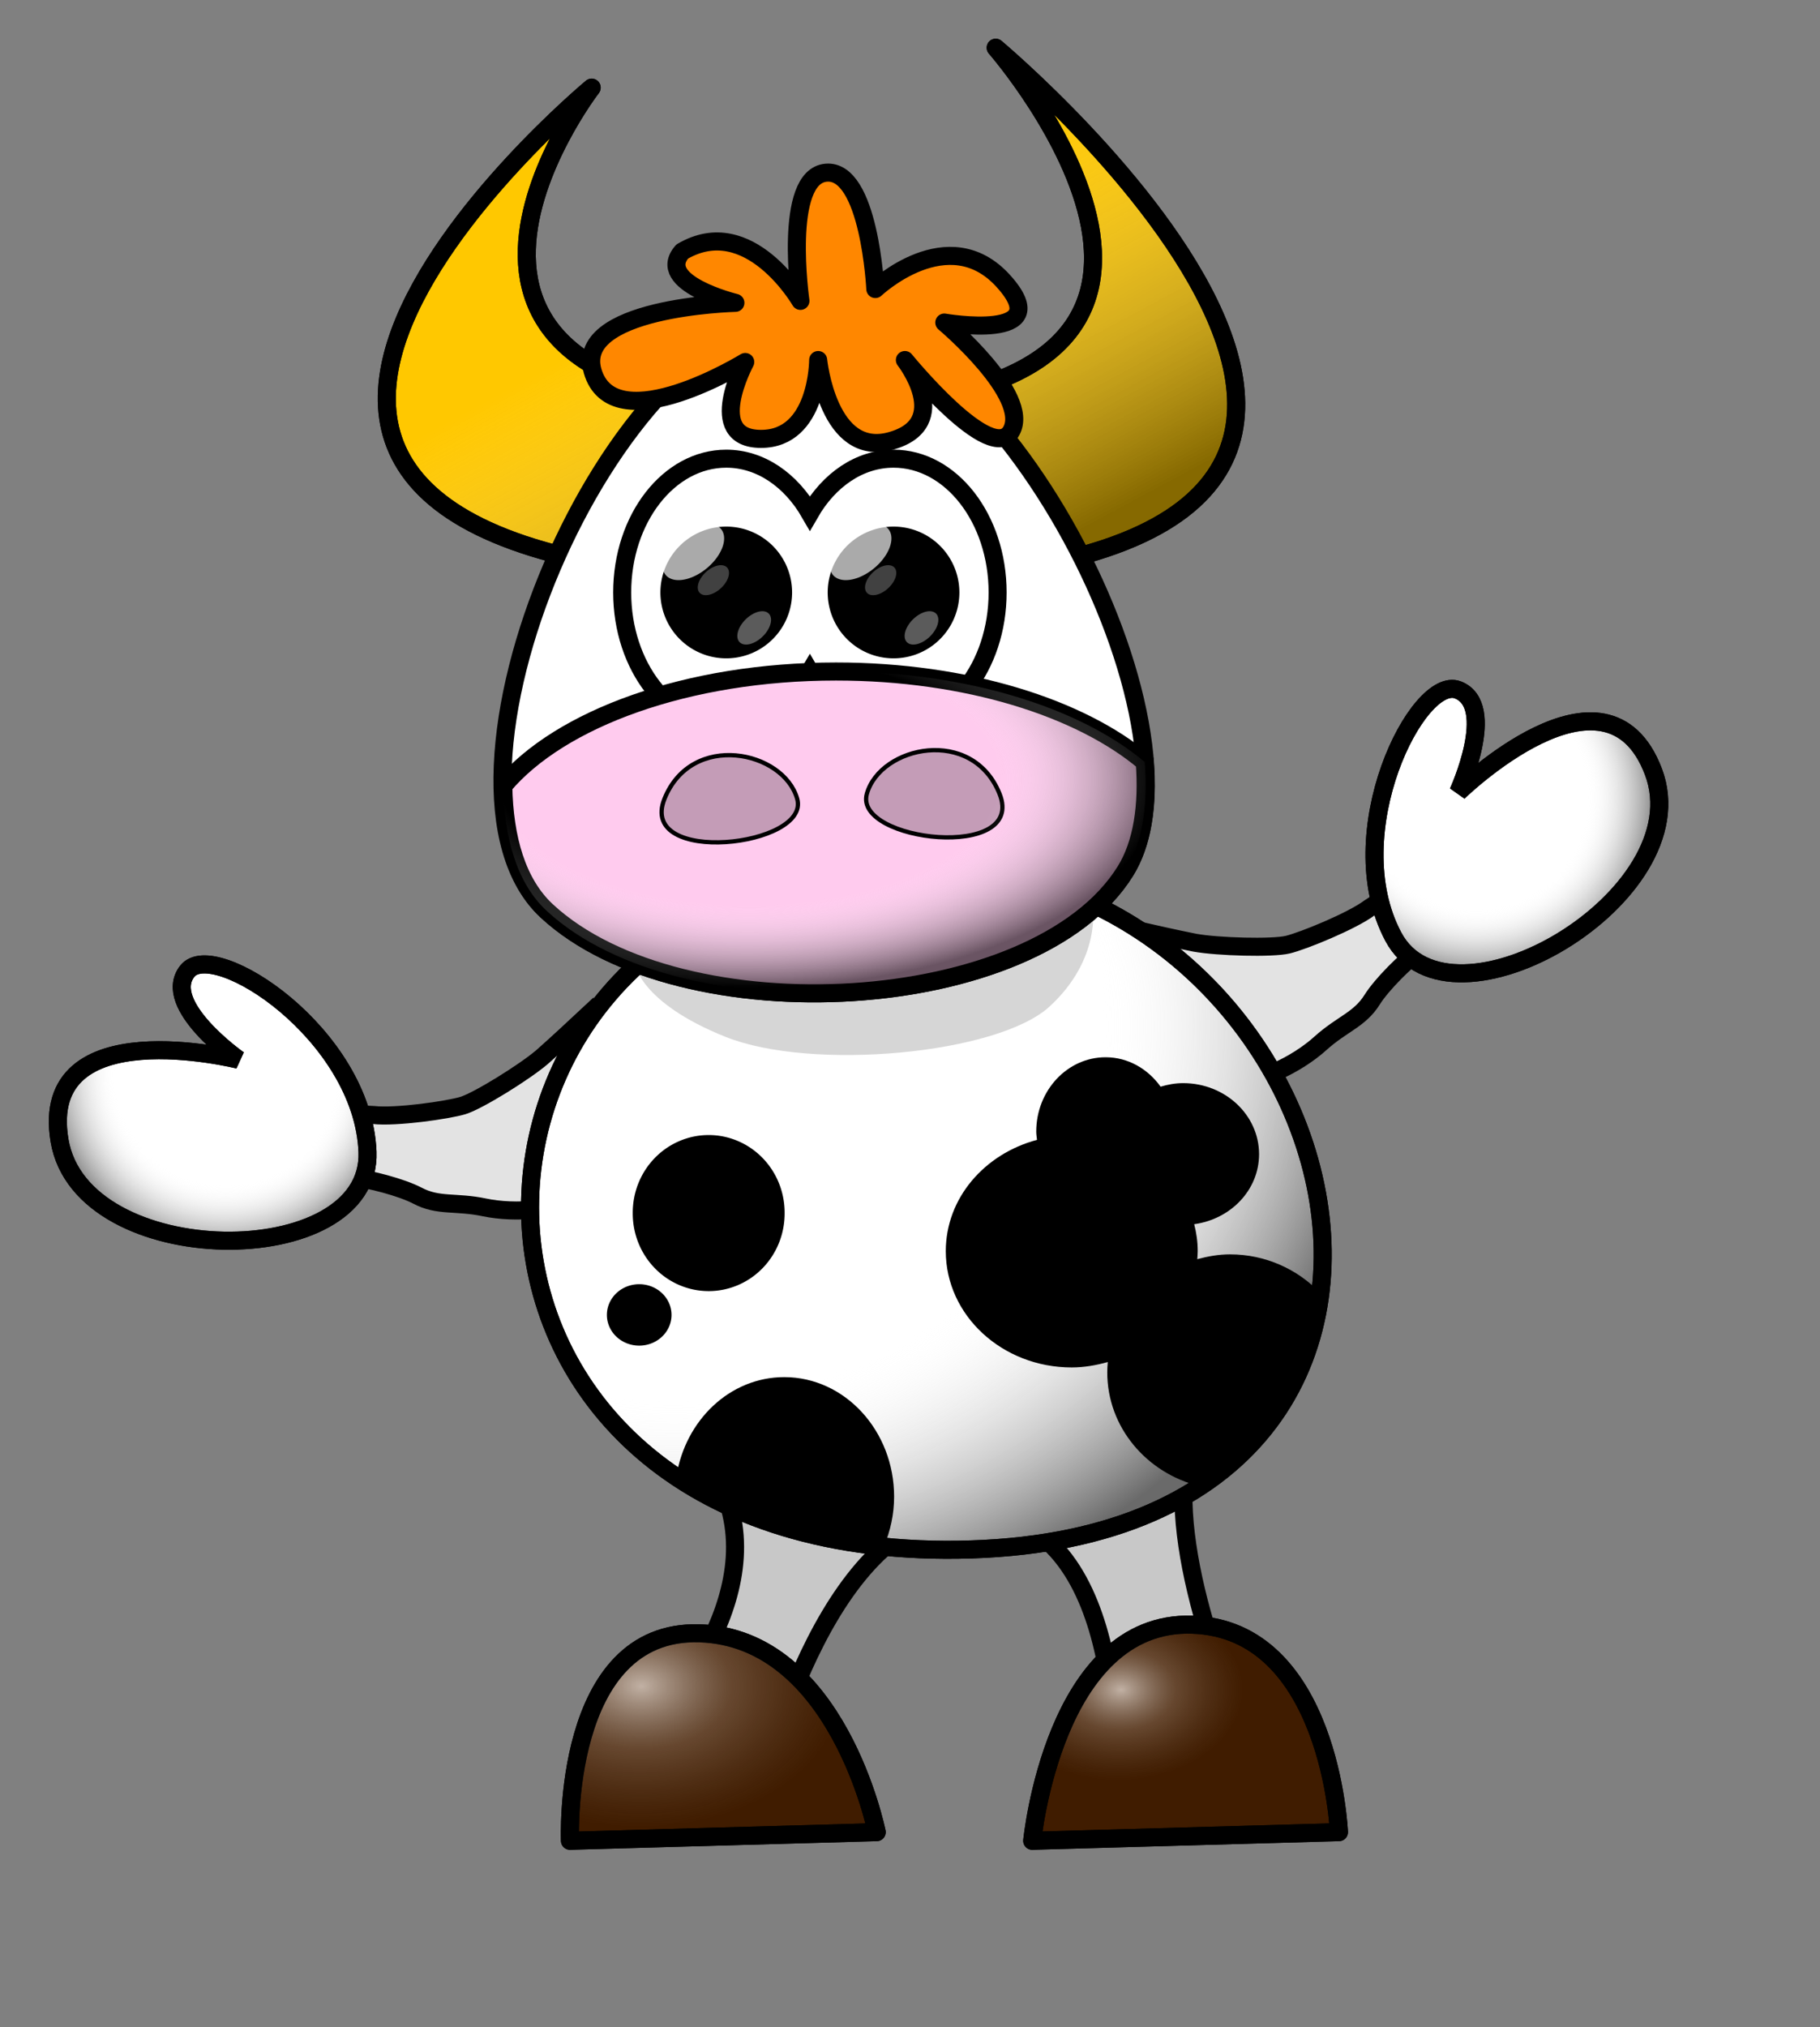 <?xml version="1.0" encoding="UTF-8" standalone="no"?>
<!-- Created with Inkscape (http://www.inkscape.org/) --><svg height="16.7cm" id="svg1" inkscape:version="0.41.1" sodipodi:docbase="/tmp/kl" sodipodi:docname="cow.svg" sodipodi:version="0.32" width="15cm" xmlns="http://www.w3.org/2000/svg" xmlns:cc="http://web.resource.org/cc/" xmlns:dc="http://purl.org/dc/elements/1.1/" xmlns:inkscape="http://www.inkscape.org/namespaces/inkscape" xmlns:rdf="http://www.w3.org/1999/02/22-rdf-syntax-ns#" xmlns:sodipodi="http://inkscape.sourceforge.net/DTD/sodipodi-0.dtd" xmlns:svg="http://www.w3.org/2000/svg" xmlns:xlink="http://www.w3.org/1999/xlink">
  <rect width="100%" height="100%" fill="#808080" stroke="none"/>
  <defs id="defs3">
    <linearGradient id="linearGradient1990">
      <stop id="stop1991" offset="0" style="stop-color:#ffffff;stop-opacity:0;"/>
      <stop id="stop1993" offset="0.598" style="stop-color:#ffffff;stop-opacity:0;"/>
      <stop id="stop1992" offset="1" style="stop-color:#000000;stop-opacity:0.584;"/>
    </linearGradient>
    <linearGradient id="linearGradient1868">
      <stop id="stop1869" offset="0" style="stop-color:#ffffff;stop-opacity:0;"/>
      <stop id="stop1872" offset="1" style="stop-color:#000000;stop-opacity:0.475;"/>
    </linearGradient>
    <linearGradient id="linearGradient1860">
      <stop id="stop1861" offset="0" style="stop-color:#ffffff;stop-opacity:0.643;"/>
      <stop id="stop1862" offset="0.451" style="stop-color:#909090;stop-opacity:0.322;"/>
      <stop id="stop1863" offset="0.461" style="stop-color:#8d8d8d;stop-opacity:0.325;"/>
      <stop id="stop1864" offset="1" style="stop-color:#000000;stop-opacity:0.218;"/>
    </linearGradient>
    <linearGradient id="linearGradient1851">
      <stop id="stop1852" offset="0" style="stop-color:#ffffff;stop-opacity:0.643;"/>
      <stop id="stop1856" offset="0.451" style="stop-color:#909090;stop-opacity:0.322;"/>
      <stop id="stop1857" offset="0.461" style="stop-color:#8d8d8d;stop-opacity:0.325;"/>
      <stop id="stop1853" offset="1" style="stop-color:#000000;stop-opacity:0.218;"/>
    </linearGradient>
    <linearGradient id="linearGradient1536">
      <stop id="stop1537" offset="0" style="stop-color:#000;stop-opacity:1;"/>
      <stop id="stop1538" offset="1" style="stop-color:#fff;stop-opacity:1;"/>
    </linearGradient>
    <radialGradient cx="389" cy="1107.475" fx="389.846" fy="1107.475" gradientTransform="matrix(1.178,0,0,0.849,-110.038,-414.142)" gradientUnits="userSpaceOnUse" id="radialGradient1850" inkscape:collect="always" r="33.196" xlink:href="#linearGradient1851"/>
    <radialGradient cx="257.784" cy="1127.389" fx="258.188" fy="1127.389" gradientTransform="matrix(1.2,0,0,0.833,-110.038,-414.142)" gradientUnits="userSpaceOnUse" id="radialGradient1855" inkscape:collect="always" r="52.832" xlink:href="#linearGradient1851"/>
    <linearGradient gradientTransform="matrix(1.254,0,0,0.798,-110.038,-414.142)" gradientUnits="userSpaceOnUse" id="linearGradient1859" inkscape:collect="always" x1="276.665" x2="363.245" xlink:href="#linearGradient1868" y1="617.597" y2="720.149"/>
    <radialGradient cx="298.058" cy="787.787" fx="297.362" fy="788.597" gradientTransform="matrix(1.074,0,0,0.931,-110.038,-414.142)" gradientUnits="userSpaceOnUse" id="radialGradient1989" inkscape:collect="always" r="207.599" xlink:href="#linearGradient1990"/>
    <radialGradient cx="566.581" cy="651.243" fx="565.477" fy="650.87" gradientTransform="matrix(0.872,0,0,0.87,76.169,95.993)" gradientUnits="userSpaceOnUse" id="radialGradient1995" inkscape:collect="always" r="66.278" xlink:href="#linearGradient1990"/>
    <radialGradient cx="242.343" cy="927.526" fx="244.046" fy="928.014" gradientTransform="matrix(1.413,0,0,0.708,-110.038,-414.142)" gradientUnits="userSpaceOnUse" id="radialGradient2003" inkscape:collect="always" r="91.746" xlink:href="#linearGradient1990"/>
    <radialGradient cx="566.688" cy="651.336" fx="565.593" fy="650.965" gradientTransform="matrix(1.001,4.901468e-17,-2.009727e-17,0.999,231.466,160.142)" gradientUnits="userSpaceOnUse" id="radialGradient2215" inkscape:collect="always" r="65.768" xlink:href="#linearGradient1990"/>
  </defs>
  <sodipodi:namedview bordercolor="#666666" borderopacity="1.0" id="base" inkscape:current-layer="svg1" inkscape:cx="372.04723" inkscape:cy="425.42822" inkscape:pageopacity="0.0" inkscape:pageshadow="2" inkscape:window-height="706" inkscape:window-width="1214" inkscape:window-x="0" inkscape:window-y="30" inkscape:zoom="0.49982792" pagecolor="#ffffff"/>
  <g id="g2216" transform="translate(-110.038,-414.142)">
    <path d="M 561.477,699.087 C 567.624,700.736 565.671,699.749 561.193,701.008 C 556.598,702.333 556.332,707.224 552.378,709.955 C 547.783,713.38 540.498,720.566 537.473,725.371 C 533.566,731.651 528.101,732.873 521.263,739.056 C 514.425,745.239 500.934,752.525 490.852,750.669 C 484.305,749.366 478.951,730.218 472.431,728.792 L 463.419,703.561 C 469.675,704.978 475.93,706.397 482.222,707.652 C 489.296,708.941 506.355,709.41 511.145,708.267 C 515.934,707.125 531.086,700.948 536.603,696.836 C 541.546,693.41 547.018,691.259 552.748,689.528 C 557.638,688.082 561.128,687.501 566.113,688.807 L 561.477,699.087 z " id="path1845" sodipodi:nodetypes="cccczcccczcccc" style="fill:#e3e3e3;fill-opacity:1;fill-rule:nonzero;stroke:#000000;stroke-width:5.625;stroke-linecap:butt;stroke-linejoin:miter;stroke-miterlimit:4;stroke-opacity:1"/>
    <path d="M 625.088,654.444 C 610.435,615.709 564.263,660.798 564.263,660.798 C 564.263,660.798 576.627,633.845 564.189,628.955 C 551.751,624.065 526.88,673.452 544.045,705.763 C 561.662,738.925 639.741,693.178 625.088,654.444 z " id="path1842" sodipodi:nodetypes="ccczz" style="fill:#ffffff;fill-opacity:1;fill-rule:evenodd;stroke:#000000;stroke-width:5.625;stroke-linecap:butt;stroke-linejoin:miter;stroke-miterlimit:4;stroke-opacity:1"/>
    <path d="M 625.088,654.444 C 610.435,615.709 564.263,660.798 564.263,660.798 C 564.263,660.798 576.627,633.845 564.189,628.955 C 551.751,624.065 526.88,673.452 544.045,705.763 C 561.662,738.925 639.741,693.178 625.088,654.444 z " id="path1994" sodipodi:nodetypes="ccczz" style="fill:url(#radialGradient1995);fill-opacity:1;fill-rule:evenodd;stroke:#000000;stroke-width:5.625;stroke-linecap:butt;stroke-linejoin:miter;stroke-miterlimit:4;stroke-opacity:1"/>
  </g>
  <g id="g2211" transform="matrix(-0.753,0.439,0.439,0.753,315.615,-626.521)">
    <path d="M 788.629,852.532 C 795.687,854.425 793.444,853.291 788.304,854.736 C 783.029,856.258 782.722,861.873 778.183,865.008 C 772.908,868.941 764.545,877.191 761.072,882.707 C 756.586,889.917 750.312,891.319 742.462,898.418 C 734.611,905.517 719.123,913.882 707.548,911.751 C 700.032,910.254 693.885,888.271 686.399,886.634 L 676.053,857.668 C 683.236,859.295 690.417,860.924 697.64,862.364 C 705.761,863.844 725.347,864.383 730.845,863.071 C 736.344,861.759 753.739,854.667 760.072,849.947 C 765.748,846.013 772.029,843.544 778.608,841.557 C 784.222,839.896 788.229,839.23 793.952,840.729 L 788.629,852.532 z " id="path2206" sodipodi:nodetypes="cccczcccczcccc" style="fill:#e3e3e3;fill-opacity:1;fill-rule:nonzero;stroke:#000000;stroke-width:6.45;stroke-linecap:butt;stroke-linejoin:miter;stroke-miterlimit:4;stroke-opacity:1"/>
    <path d="M 861.659,801.278 C 844.837,756.808 791.829,808.573 791.829,808.573 C 791.829,808.573 806.023,777.629 791.744,772.015 C 777.464,766.401 748.91,823.101 768.617,860.196 C 788.842,898.267 878.481,845.748 861.659,801.278 z " id="path2207" sodipodi:nodetypes="ccczz" style="fill:#ffffff;fill-opacity:1;fill-rule:evenodd;stroke:#000000;stroke-width:6.45;stroke-linecap:butt;stroke-linejoin:miter;stroke-miterlimit:4;stroke-opacity:1"/>
    <path d="M 861.659,801.278 C 844.837,756.808 791.829,808.573 791.829,808.573 C 791.829,808.573 806.023,777.629 791.744,772.015 C 777.464,766.401 748.91,823.101 768.617,860.196 C 788.842,898.267 878.481,845.748 861.659,801.278 z " id="path2209" sodipodi:nodetypes="ccczz" style="fill:url(#radialGradient2215);fill-opacity:1;fill-rule:evenodd;stroke:#000000;stroke-width:6.45;stroke-linecap:butt;stroke-linejoin:miter;stroke-miterlimit:4;stroke-opacity:1"/>
  </g>
  <path d="M 204.458,535.446 C 204.458,535.446 244.83,493.728 221.952,457.393 C 199.075,421.059 376.711,426.441 369.983,453.356 C 363.254,480.271 383.44,535.446 392.86,544.866 C 402.28,554.286 347.105,555.632 347.105,555.632 C 347.105,555.632 352.488,474.888 305.388,470.851 C 258.287,466.813 238.101,554.286 238.101,554.286 L 204.458,535.446 z " id="path1848" sodipodi:nodetypes="cccccccc" style="fill:#c8c8c8;fill-opacity:1;fill-rule:evenodd;stroke:#000000;stroke-width:5.625;stroke-linecap:round;stroke-linejoin:round;stroke-miterlimit:4;stroke-opacity:1"/>
  <path d="M 184.307,27.289 C 184.307,27.289 106.622,128.28 255.778,126.726 C 406.487,125.172 310.157,14.859 310.157,14.859 C 310.157,14.859 510.585,182.659 255.778,181.105 C 0.971,179.552 184.307,27.289 184.307,27.289 z " id="path1532" sodipodi:nodetypes="czczc" style="fill:#ffc800;fill-opacity:1;fill-rule:evenodd;stroke:#000000;stroke-width:5.625;stroke-linecap:round;stroke-linejoin:round;stroke-miterlimit:4;stroke-opacity:1"/>
  <path d="M 272.458,269.845 C 420.556,256.487 480.376,476.601 302.659,482.409 C 124.941,488.217 124.36,283.203 272.458,269.845 z " id="path1530" sodipodi:nodetypes="czz" style="fill:#ffffff;fill-opacity:1;fill-rule:evenodd;stroke:#000000;stroke-width:5.625;stroke-linecap:butt;stroke-linejoin:miter;stroke-miterlimit:4;stroke-opacity:1"/>
  <path d="M 272.458,269.845 C 420.556,256.487 480.376,476.601 302.659,482.409 C 124.941,488.217 124.36,283.203 272.458,269.845 z " id="path1987" sodipodi:nodetypes="czz" style="fill:url(#radialGradient1989);fill-opacity:1;fill-rule:evenodd;stroke:#000000;stroke-width:5.625;stroke-linecap:butt;stroke-linejoin:miter;stroke-miterlimit:4;stroke-opacity:1"/>
  <path d="M 184.307,27.289 C 184.307,27.289 106.622,128.28 255.778,126.726 C 406.487,125.172 310.157,14.859 310.157,14.859 C 310.157,14.859 510.585,182.659 255.778,181.105 C 0.971,179.552 184.307,27.289 184.307,27.289 z " id="path1858" sodipodi:nodetypes="czczc" style="fill:url(#linearGradient1859);fill-opacity:1;fill-rule:evenodd;stroke:#000000;stroke-width:5.625;stroke-linecap:round;stroke-linejoin:round;stroke-miterlimit:4;stroke-opacity:1"/>
  <path d="M 197.729,299.943 C 197.729,299.943 199.075,312.054 225.99,322.82 C 252.904,333.586 310.771,328.203 326.919,313.4 C 343.068,298.597 340.377,282.448 340.377,282.448 C 340.377,282.448 279.819,263.608 258.287,264.954 C 236.755,266.299 197.729,299.943 197.729,299.943 z " id="path1999" style="fill:#000000;fill-opacity:0.163;fill-rule:evenodd;stroke:none;stroke-width:1pt;stroke-linecap:butt;stroke-linejoin:miter;stroke-opacity:1"/>
  <path d="M 251.117,97.206 C 189.745,98.759 128.374,244.807 170.324,283.65 C 212.274,322.492 322.587,316.277 350.554,271.22 C 378.097,226.845 310.934,95.652 251.117,97.206 z " id="path1531" sodipodi:nodetypes="czzz" style="fill:#ffffff;fill-opacity:1;fill-rule:evenodd;stroke:#000000;stroke-width:5.625;stroke-linecap:butt;stroke-linejoin:miter;stroke-miterlimit:4;stroke-opacity:1"/>
  <g id="g1578" transform="matrix(0.195,0,0,0.195,91.253,45.153)">
    <path d="M 692.188,500.812 C 600.42,500.812 525.938,596.512 525.938,714.438 C 525.938,832.363 600.42,928.062 692.188,928.062 C 747.016,928.062 795.494,893.75 825.781,841.094 C 856.069,893.753 904.576,928.062 959.406,928.062 C 1051.174,928.062 1125.656,832.363 1125.656,714.438 C 1125.656,596.512 1051.174,500.813 959.406,500.812 C 904.579,500.812 856.069,535.096 825.781,587.75 C 795.493,535.1 747.012,500.813 692.188,500.812 z " id="path1550" style="fill:#ffffff;fill-opacity:1;fill-rule:evenodd;stroke:#000000;stroke-width:28.781;stroke-linecap:butt;stroke-linejoin:miter;stroke-miterlimit:4;stroke-opacity:1"/>
    <path d="M -7.769 582.368 A 101.767 101.767 0 1 1  -211.303,582.368 A 101.767 101.767 0 1 1  -7.769 582.368 z" id="path1551" sodipodi:cx="-109.53594" sodipodi:cy="582.36755" sodipodi:rx="101.76744" sodipodi:ry="101.76744" sodipodi:type="arc" style="fill:#000000;fill-opacity:1;fill-rule:evenodd;stroke:#000000;stroke-width:5.117pt;stroke-linecap:butt;stroke-linejoin:miter;stroke-opacity:1" transform="translate(801.71,132.065)"/>
    <path d="M -175.568 283.28 A 68.363 40.396 0 1 1  -312.294,283.28 A 68.363 40.396 0 1 1  -175.568 283.28 z" id="path1552" sodipodi:cx="-243.93111" sodipodi:cy="283.28003" sodipodi:rx="68.362862" sodipodi:ry="40.396236" sodipodi:type="arc" style="fill:#ffffff;fill-opacity:0.665;fill-rule:evenodd;stroke:none;stroke-width:1pt;stroke-linecap:butt;stroke-linejoin:miter;stroke-opacity:1" transform="matrix(0.623,-0.562,0.608,0.576,619.368,349.543)"/>
    <path d="M -175.568 283.28 A 68.363 40.396 0 1 1  -312.294,283.28 A 68.363 40.396 0 1 1  -175.568 283.28 z" id="path1553" sodipodi:cx="-243.93111" sodipodi:cy="283.28003" sodipodi:rx="68.362862" sodipodi:ry="40.396236" sodipodi:type="arc" style="fill:#ffffff;fill-opacity:0.358;fill-rule:evenodd;stroke:none;stroke-width:2.096pt;stroke-linecap:butt;stroke-linejoin:miter;stroke-opacity:1" transform="matrix(0.341,-0.333,0.333,0.341,725.675,593.163)"/>
    <path d="M -175.568 283.28 A 68.363 40.396 0 1 1  -312.294,283.28 A 68.363 40.396 0 1 1  -175.568 283.28 z" id="path1554" sodipodi:cx="-243.93111" sodipodi:cy="283.28003" sodipodi:rx="68.362862" sodipodi:ry="40.396236" sodipodi:type="arc" style="fill:#ffffff;fill-opacity:0.256;fill-rule:evenodd;stroke:none;stroke-width:2.096pt;stroke-linecap:butt;stroke-linejoin:miter;stroke-opacity:1" transform="matrix(0.33,-0.284,0.264,0.347,677.316,527.227)"/>
    <path d="M -7.769 582.368 A 101.767 101.767 0 1 1  -211.303,582.368 A 101.767 101.767 0 1 1  -7.769 582.368 z" id="path1563" sodipodi:cx="-109.53594" sodipodi:cy="582.36755" sodipodi:rx="101.76744" sodipodi:ry="101.76744" sodipodi:type="arc" style="fill:#000000;fill-opacity:1;fill-rule:evenodd;stroke:#000000;stroke-width:5.117pt;stroke-linecap:butt;stroke-linejoin:miter;stroke-opacity:1" transform="translate(1068.947,132.065)"/>
    <path d="M -175.568 283.28 A 68.363 40.396 0 1 1  -312.294,283.28 A 68.363 40.396 0 1 1  -175.568 283.28 z" id="path1564" sodipodi:cx="-243.93111" sodipodi:cy="283.28003" sodipodi:rx="68.362862" sodipodi:ry="40.396236" sodipodi:type="arc" style="fill:#ffffff;fill-opacity:0.665;fill-rule:evenodd;stroke:none;stroke-width:1pt;stroke-linecap:butt;stroke-linejoin:miter;stroke-opacity:1" transform="matrix(0.623,-0.562,0.608,0.576,886.605,349.543)"/>
    <path d="M -175.568 283.28 A 68.363 40.396 0 1 1  -312.294,283.28 A 68.363 40.396 0 1 1  -175.568 283.28 z" id="path1565" sodipodi:cx="-243.93111" sodipodi:cy="283.28003" sodipodi:rx="68.362862" sodipodi:ry="40.396236" sodipodi:type="arc" style="fill:#ffffff;fill-opacity:0.358;fill-rule:evenodd;stroke:none;stroke-width:2.096pt;stroke-linecap:butt;stroke-linejoin:miter;stroke-opacity:1" transform="matrix(0.341,-0.333,0.333,0.341,992.912,593.163)"/>
    <path d="M -175.568 283.28 A 68.363 40.396 0 1 1  -312.294,283.28 A 68.363 40.396 0 1 1  -175.568 283.28 z" id="path1566" sodipodi:cx="-243.93111" sodipodi:cy="283.28003" sodipodi:rx="68.362862" sodipodi:ry="40.396236" sodipodi:type="arc" style="fill:#ffffff;fill-opacity:0.256;fill-rule:evenodd;stroke:none;stroke-width:2.096pt;stroke-linecap:butt;stroke-linejoin:miter;stroke-opacity:1" transform="matrix(0.33,-0.284,0.264,0.347,944.553,527.227)"/>
  </g>
  <path d="M 260.431,209.073 C 214.16,209.073 174.409,223.729 156.775,244.698 C 157.058,261.066 161.054,275.04 170.337,283.636 C 212.287,322.478 322.589,316.287 350.556,271.229 C 355.884,262.645 357.609,250.754 356.587,237.261 C 336.541,220.352 301.004,209.073 260.431,209.073 z " id="path1533" style="fill:#ffcbee;fill-opacity:1;fill-rule:evenodd;stroke:#000000;stroke-width:5.625;stroke-linecap:butt;stroke-linejoin:miter;stroke-miterlimit:4;stroke-opacity:1"/>
  <path d="M 206.993,248.691 C 198.516,269.729 252.557,263.621 248.319,248.691 C 244.08,233.762 215.47,227.654 206.993,248.691 z " id="path1544" sodipodi:nodetypes="czz" style="fill:#000000;fill-opacity:0.233;fill-rule:evenodd;stroke:#000000;stroke-width:1pt;stroke-linecap:butt;stroke-linejoin:miter;stroke-opacity:1"/>
  <path d="M 311.354,247.138 C 319.831,268.175 265.789,262.068 270.028,247.138 C 274.266,232.208 302.877,226.1 311.354,247.138 z " id="path1543" sodipodi:nodetypes="czz" style="fill:#000000;fill-opacity:0.233;fill-rule:evenodd;stroke:#000000;stroke-width:1pt;stroke-linecap:butt;stroke-linejoin:miter;stroke-opacity:1"/>
  <path d="M 212.499,78.327 C 203.904,88.15 229.075,94.289 229.075,94.289 C 229.075,94.289 177.505,95.517 184.872,116.39 C 192.239,137.264 232.144,112.707 232.144,112.707 C 232.144,112.707 219.252,136.65 237.056,136.65 C 254.86,136.65 254.86,112.093 254.86,112.093 C 254.86,112.093 257.93,142.789 277.575,137.264 C 297.221,131.739 281.873,112.093 281.873,112.093 C 281.873,112.093 308.886,145.245 315.025,134.194 C 321.164,123.144 294.151,100.428 294.151,100.428 C 294.151,100.428 329.759,106.568 312.569,87.536 C 295.379,68.504 272.664,89.991 272.664,89.991 C 272.664,89.991 270.822,52.542 257.316,53.77 C 243.809,54.997 249.334,93.675 249.334,93.675 C 249.334,93.675 233.372,66.048 212.499,78.327 z " id="path1588" sodipodi:nodetypes="ccccccccccccccc" style="fill:#ff8700;fill-opacity:1;fill-rule:evenodd;stroke:#000000;stroke-width:5.625;stroke-linecap:round;stroke-linejoin:round;stroke-miterlimit:4;stroke-opacity:1"/>
  <path d="M 283.949 573.282 A 31.625 32.298 0 1 1  220.7,573.282 A 31.625 32.298 0 1 1  283.949 573.282 z" id="path1598" sodipodi:cx="252.32469" sodipodi:cy="573.28168" sodipodi:rx="31.624695" sodipodi:ry="32.297562" sodipodi:type="arc" style="fill:#000000;fill-opacity:1;fill-rule:evenodd;stroke:none;stroke-width:1pt;stroke-linecap:butt;stroke-linejoin:miter;stroke-opacity:1" transform="matrix(0.748,0,0,0.748,32.016,-51.123)"/>
  <path d="M 236.849 615.672 A 13.457 12.784 0 1 1  209.934,615.672 A 13.457 12.784 0 1 1  236.849 615.672 z" id="path1599" sodipodi:cx="223.39146" sodipodi:cy="615.67224" sodipodi:rx="13.457317" sodipodi:ry="12.784451" sodipodi:type="arc" style="fill:#000000;fill-opacity:1;fill-rule:evenodd;stroke:none;stroke-width:1pt;stroke-linecap:butt;stroke-linejoin:miter;stroke-opacity:1" transform="matrix(0.748,0,0,0.748,32.016,-51.123)"/>
  <path d="M 244.289,428.769 C 227.363,428.769 213.403,442.217 210.671,459.795 C 227.446,471.021 249.005,478.806 275.338,481.452 C 277.326,476.736 278.516,471.534 278.516,466.009 C 278.516,445.461 263.171,428.769 244.289,428.769 z " id="path1600" style="fill:#000000;fill-opacity:1;fill-rule:evenodd;stroke:none;stroke-width:1pt;stroke-linecap:butt;stroke-linejoin:miter;stroke-opacity:1"/>
  <path d="M 344.398,329.174 C 332.458,329.174 322.788,339.554 322.788,352.327 C 322.788,353.209 322.931,354.04 323.022,354.897 C 306.66,359.26 294.613,373.041 294.613,389.543 C 294.613,409.536 312.18,425.755 333.838,425.755 C 337.766,425.755 341.497,425.066 345.076,424.073 C 344.981,425.128 344.912,426.196 344.912,427.274 C 344.912,444.383 357.155,458.642 373.648,462.715 C 396.277,447.874 408.262,426.164 411.192,402.51 C 404.2,395.208 394.265,390.548 383.134,390.548 C 379.576,390.548 376.216,391.169 372.948,392.043 C 373.009,391.211 373.088,390.389 373.088,389.543 C 373.088,386.651 372.685,383.853 371.99,381.156 C 383.401,379.587 392.198,370.476 392.198,359.359 C 392.198,347.141 381.606,337.234 368.555,337.234 C 366.091,337.234 363.757,337.677 361.523,338.332 C 357.569,332.805 351.402,329.174 344.398,329.174 z " id="path1605" style="fill:#000000;fill-opacity:1;fill-rule:evenodd;stroke:none;stroke-width:5.625;stroke-linecap:butt;stroke-linejoin:miter;stroke-miterlimit:4;stroke-opacity:1"/>
  <path d="M 177.543,573.126 C 177.543,573.126 174.852,507.185 217.915,508.531 C 260.979,509.877 273.09,570.435 273.09,570.435 L 177.543,573.126 z " id="path1846" sodipodi:nodetypes="czcc" style="fill:#522400;fill-opacity:1;fill-rule:evenodd;stroke:#000000;stroke-width:5.625;stroke-linecap:round;stroke-linejoin:round;stroke-miterlimit:4;stroke-opacity:1"/>
  <path d="M 321.536,573.126 C 321.536,573.126 328.265,504.494 371.329,505.84 C 414.392,507.185 417.083,570.435 417.083,570.435 L 321.536,573.126 z " id="path1847" sodipodi:nodetypes="czcc" style="fill:#522400;fill-opacity:1;fill-rule:evenodd;stroke:#000000;stroke-width:5.625;stroke-linecap:round;stroke-linejoin:round;stroke-miterlimit:4;stroke-opacity:1"/>
  <path d="M 321.536,573.126 C 321.536,573.126 328.265,504.494 371.329,505.84 C 414.392,507.185 417.083,570.435 417.083,570.435 L 321.536,573.126 z " id="path1849" sodipodi:nodetypes="czcc" style="fill:url(#radialGradient1850);fill-opacity:1;fill-rule:evenodd;stroke:#000000;stroke-width:5.625;stroke-linecap:round;stroke-linejoin:round;stroke-miterlimit:4;stroke-opacity:1"/>
  <path d="M 177.543,573.126 C 177.543,573.126 174.852,507.185 217.915,508.531 C 260.979,509.877 273.09,570.435 273.09,570.435 L 177.543,573.126 z " id="path1854" sodipodi:nodetypes="czcc" style="fill:url(#radialGradient1855);fill-opacity:1;fill-rule:evenodd;stroke:#000000;stroke-width:5.625;stroke-linecap:round;stroke-linejoin:round;stroke-miterlimit:4;stroke-opacity:1"/>
  <path d="M 260.431,209.073 C 214.16,209.073 174.409,223.729 156.775,244.698 C 157.058,261.066 161.054,275.04 170.337,283.636 C 212.287,322.478 322.589,316.287 350.556,271.229 C 355.884,262.645 357.609,250.754 356.587,237.261 C 336.541,220.352 301.004,209.073 260.431,209.073 z " id="path2000" style="fill:url(#radialGradient2003);fill-opacity:1;fill-rule:evenodd;stroke:none;stroke-width:5.625;stroke-linecap:butt;stroke-linejoin:miter;stroke-miterlimit:4;stroke-opacity:1"/>
</svg>
